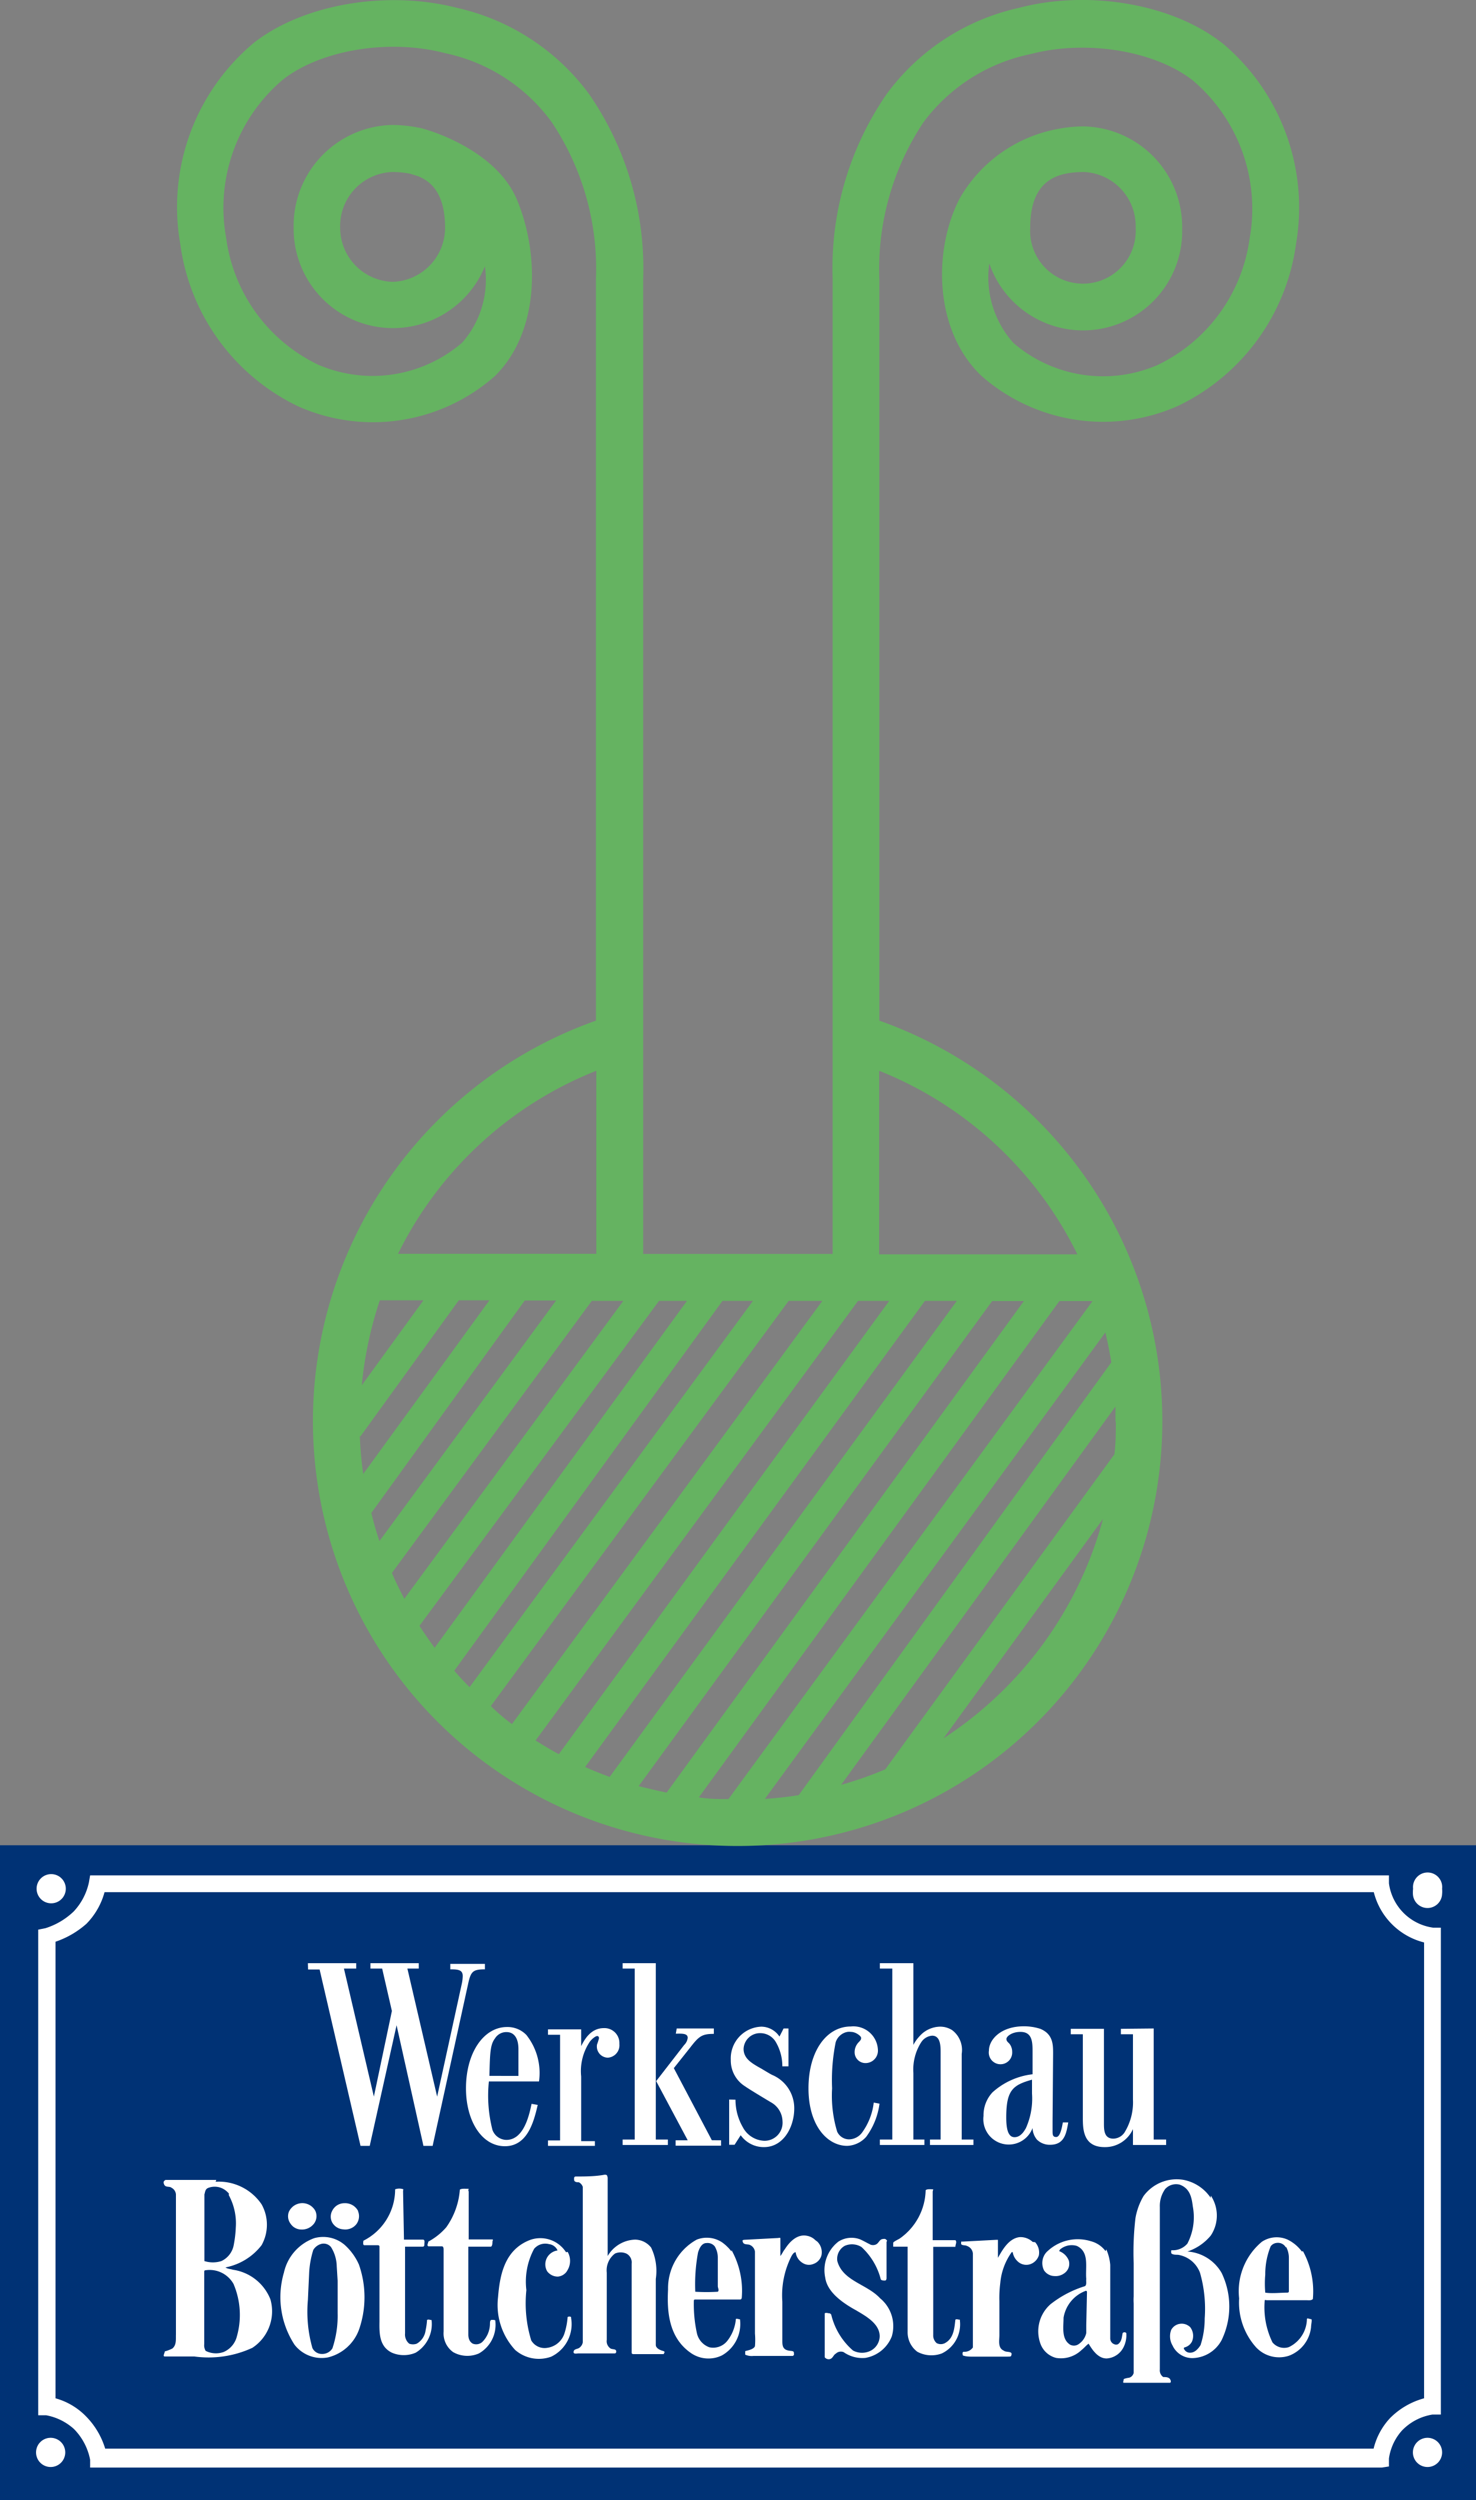 <svg xmlns="http://www.w3.org/2000/svg" viewBox="0 0 81.88 138.64"><rect x="0" y="0" width="81.88" height="138.64" fill="#808080" stroke="none"/><defs><style>.a{fill:#fff;}.b{fill:#003275;}.c{fill:#65b361;}</style></defs><path class="a" d="M80,105a.81.81,0,1,1-.8-.81.81.81,0,0,1,.8.81"/><path class="a" d="M3.59,136a.81.81,0,1,1-.8-.81.8.8,0,0,1,.8.81"/><path class="a" d="M80,136a.81.81,0,0,1-1.62,0A.81.81,0,0,1,80,136"/><path class="a" d="M80,104.74a.81.81,0,1,1-1.61,0,.81.81,0,1,1,1.61,0"/><polygon class="b" points="0 102.33 81.88 102.33 81.88 138.64 0 138.64 0 102.36 0 102.33"/><path class="a" d="M80,105a.81.81,0,1,1-.81-.81A.8.8,0,0,1,80,105"/><path class="a" d="M3.65,104.74a.81.81,0,1,1-.8-.81.81.81,0,0,1,.8.81"/><path class="a" d="M5.81,135.79H76.2a3.78,3.78,0,0,1,.92-1.7A4.2,4.2,0,0,1,79,133V107.72a3.84,3.84,0,0,1-2.79-2.79H5.8a4,4,0,0,1-1,1.75,5,5,0,0,1-1.72,1V133a3.75,3.75,0,0,1,1.69,1,4.34,4.34,0,0,1,1.08,1.84m70.8,1H5l0-.43a3.31,3.31,0,0,0-.9-1.71,3.16,3.16,0,0,0-1.54-.76l-.44,0,0-26.93.4-.08A4,4,0,0,0,4.09,106a3.39,3.39,0,0,0,.84-1.6L5,104l5.6,0H77.05l0,.44a2.87,2.87,0,0,0,2.45,2.46l.43,0v27l-.46,0a3,3,0,0,0-1.7.89,2.94,2.94,0,0,0-.72,1.55l0,.44Z"/><path class="a" d="M3.62,136a.81.81,0,1,1-.81-.81.81.81,0,0,1,.81.81"/><path class="a" d="M80,136a.81.81,0,1,1-.81-.81A.81.81,0,0,1,80,136"/><path class="a" d="M80,104.74a.81.81,0,1,1-1.61,0,.81.81,0,1,1,1.61,0"/><path class="a" d="M33.71,120.76v.49s0,0,0,.06,0,0,0,0,0,0,0,.06v3.74s0,0,0,0a1.83,1.83,0,0,1,1.52-.91,1.15,1.15,0,0,1,.89.44,3,3,0,0,1,.26,1.74l0,3.66c0,.17.21.28.39.33s.05.12.05.18l-.05,0-1.59,0c-.06,0-.14,0-.14-.08v-4.94a.55.55,0,0,0-.3-.56.79.79,0,0,0-.62,0,1.16,1.16,0,0,0-.46,1.06l0,3.73a.48.48,0,0,0,.2.47c.1.08.36,0,.32.21,0,0,0,.07-.09.07h-2c-.08,0-.3.06-.27-.1s.22-.13.33-.22a.47.47,0,0,0,.18-.3v-8.61a.43.43,0,0,0-.22-.26c-.08,0-.25,0-.26-.13s0-.17.07-.19c.53,0,1.08,0,1.62-.1.06,0,.11,0,.14.05"/><path class="a" d="M67.17,121.76a2,2,0,0,1,0,2.21,2.84,2.84,0,0,1-1.3.89l0,0a2.37,2.37,0,0,1,1.9,1.19,4.29,4.29,0,0,1,0,3.72,1.88,1.88,0,0,1-1.61,1,1.21,1.21,0,0,1-1.12-.71,1,1,0,0,1-.07-.85.65.65,0,0,1,.48-.34.67.67,0,0,1,.58.19.8.8,0,0,1,.09.8.63.63,0,0,1-.42.32.07.07,0,0,0,0,.11.35.35,0,0,0,.33.18c.26,0,.45-.23.57-.42a4.78,4.78,0,0,0,.23-1.48,7.27,7.27,0,0,0-.26-2.53,1.56,1.56,0,0,0-1.23-1c-.12,0-.29,0-.36-.08a.33.33,0,0,1,0-.17l.07,0a1.06,1.06,0,0,0,.82-.37,3.18,3.18,0,0,0,.3-2.06c-.06-.48-.15-1-.73-1.21a.82.82,0,0,0-.8.24,1.62,1.62,0,0,0-.3,1v5.06l0,.07v3.88a.45.45,0,0,0,.19.42c.13,0,.32,0,.39.14s0,.16,0,.18H62.34c-.07,0,0-.14,0-.21a1.23,1.23,0,0,1,.29-.07.36.36,0,0,0,.26-.27l0-.36v-3.49a2.54,2.54,0,0,1,0-.39v-1.84a16.07,16.07,0,0,1,.1-2.51,3.6,3.6,0,0,1,.45-1.22,2.28,2.28,0,0,1,2.18-.9,2.35,2.35,0,0,1,1.54,1"/><path class="a" d="M12.7,121.65a1.06,1.06,0,0,0-.41-.31,1,1,0,0,0-.76,0c-.15.07-.15.23-.19.35v3.7a1.57,1.57,0,0,0,.94,0,1.22,1.22,0,0,0,.68-.86,6.35,6.35,0,0,0,.12-1,3.27,3.27,0,0,0-.39-1.8m.26,4.92a1.52,1.52,0,0,0-1.56-.75c-.05,0-.06.05-.06.09v4a.6.6,0,0,0,.08.38,1.26,1.26,0,0,0,1,.06,1.28,1.28,0,0,0,.7-.76,4.38,4.38,0,0,0-.15-3m-1-5.68a2.87,2.87,0,0,1,2.55,1.25,2.32,2.32,0,0,1,0,2.27,3.32,3.32,0,0,1-2,1.23c.11.09.27.08.41.13A2.64,2.64,0,0,1,15,127.51a2.42,2.42,0,0,1-1,2.69,5.78,5.78,0,0,1-3.22.48H9.14c-.13,0,0-.19,0-.28a2.41,2.41,0,0,0,.42-.16c.24-.2.19-.5.2-.79v-7.76a.46.46,0,0,0-.25-.37c-.11-.09-.32,0-.4-.17s0-.21.07-.26H12Z"/><path class="a" d="M22.36,121.48l0,.07.05,2.65.05,0,1,0c.14,0,.07.2.08.31a.1.1,0,0,1-.07.08c-.36,0-.69,0-1,0l0,0v4.81a.66.66,0,0,0,.23.57.61.61,0,0,0,.42,0,1,1,0,0,0,.49-.74,3.72,3.72,0,0,0,.08-.57c.07-.06.17,0,.25,0l0,0a1.85,1.85,0,0,1-.88,1.81,1.68,1.68,0,0,1-1.32,0c-.7-.34-.7-1.07-.69-1.73v-4.16s0-.07-.09-.07h-.75c-.09,0-.06-.17-.05-.25l0,0a3.19,3.19,0,0,0,1.76-2.85.66.66,0,0,1,.46,0"/><path class="a" d="M26,121.54l0,1.88,0,.77.05,0,1.27,0c.05,0,0,.08,0,.13s0,.22-.08.27c-.42,0-.84,0-1.26,0l0,0v4.88c0,.19.06.4.25.5a.51.51,0,0,0,.52-.09,1.44,1.44,0,0,0,.43-1c0-.09,0-.23.1-.23s.22,0,.2.07a1.83,1.83,0,0,1-.91,1.79,1.6,1.6,0,0,1-1.43-.07,1.27,1.27,0,0,1-.53-1.14l0-1.94v-2.58c0-.08,0-.18-.08-.21l-.77,0c-.1-.05,0-.18,0-.26a3.49,3.49,0,0,0,1-.8,4.13,4.13,0,0,0,.75-2.08c.09-.07.27-.05.41-.05s.06,0,.06.08"/><path class="a" d="M51.74,121.53l0,1.09,0,1.61,0,0,1.26,0c.1.1,0,.23,0,.37l0,0H51.84l-.07,0v4.89a.56.56,0,0,0,.19.45.5.5,0,0,0,.46,0c.49-.27.52-.81.58-1.3.07-.05.15,0,.25,0l0,.05a1.79,1.79,0,0,1-1,1.82,1.65,1.65,0,0,1-1.36-.09,1.34,1.34,0,0,1-.54-1.1v-3.8l0-.93,0,0-.8,0s0-.15,0-.21.24-.17.36-.24a3.36,3.36,0,0,0,1.44-2.68c.09-.08.28-.05.42-.05Z"/><path class="a" d="M19.86,122.62a.73.73,0,0,1-.13.77.79.79,0,0,1-.69.24.75.75,0,0,1-.61-.38.68.68,0,0,1,0-.65.75.75,0,0,1,.68-.42.81.81,0,0,1,.76.44"/><path class="a" d="M17.49,122.6a.69.69,0,0,1-.12.77.83.83,0,0,1-.65.27.72.72,0,0,1-.6-.32.69.69,0,0,1-.1-.65.82.82,0,0,1,1.47-.07"/><path class="a" d="M45.35,124.32a.83.83,0,0,1,.22.75.7.7,0,0,1-.45.48.64.64,0,0,1-.6-.06.8.8,0,0,1-.38-.59c-.11,0-.17.12-.22.19a4.79,4.79,0,0,0-.52,2.55l0,2.16c0,.2,0,.43.23.52s.43,0,.41.19a.11.11,0,0,1-.06.14H41.8a.89.89,0,0,1-.46-.07c0-.06,0-.16,0-.19s.46-.07.54-.28a4,4,0,0,0,0-.7l0-2,0-2.55a.47.47,0,0,0-.27-.36c-.11-.06-.32,0-.39-.14s0-.14.07-.15l1.89-.1a.15.15,0,0,1,.11,0c0,.31,0,.7,0,1,.1-.12.15-.26.25-.38.26-.41.69-.86,1.24-.74a.85.85,0,0,1,.44.23"/><path class="a" d="M71.33,124.63a.5.5,0,0,0-.49-.25.48.48,0,0,0-.35.19,4.07,4.07,0,0,0-.3,1.57,5.34,5.34,0,0,0,0,1c.39.06.82,0,1.24,0,0,0,.06,0,.07-.07,0-.61,0-1.25,0-1.86a1.27,1.27,0,0,0-.15-.6m.93.23a4.64,4.64,0,0,1,.55,2.65c-.07.1-.26.07-.37.07H70.25a.09.09,0,0,0-.09,0,4.44,4.44,0,0,0,.43,2.34.84.84,0,0,0,.91.26,1.76,1.76,0,0,0,1-1.55c0-.09.15,0,.23,0s0,.29,0,.44a1.9,1.9,0,0,1-1.23,1.59,1.75,1.75,0,0,1-1.84-.49,3.72,3.72,0,0,1-.92-2.69A3.57,3.57,0,0,1,70,124.32a1.48,1.48,0,0,1,1.43-.12,2.17,2.17,0,0,1,.79.66"/><path class="a" d="M57.42,124.34a.85.85,0,0,1,.21.73.76.76,0,0,1-.47.49.69.69,0,0,1-.69-.14.88.88,0,0,1-.29-.52.06.06,0,0,0-.06,0,3.45,3.45,0,0,0-.63,1.71,6.31,6.31,0,0,0-.05,1l0,1.89c0,.3-.1.71.25.86.12.11.52,0,.41.26,0,.09-.15.06-.22.07H54c-.19,0-.43,0-.59-.07,0-.05-.06-.21.08-.2a.56.56,0,0,0,.48-.24l0-.13,0-4v-1.09a.49.49,0,0,0-.33-.41c-.1-.06-.36,0-.32-.17,0,0,0,0,0-.07l.08,0,1.88-.1s.08,0,.08,0c0,.29,0,.69,0,1h0c.24-.42.59-1.08,1.21-1.15a1,1,0,0,1,.72.27"/><path class="a" d="M39.7,124.65a.51.51,0,0,0-.51-.26c-.27,0-.41.32-.47.54a9.65,9.65,0,0,0-.15,2.16l0,0a10.4,10.4,0,0,0,1.25,0c.09-.08,0-.21,0-.31l0-1.59a1.17,1.17,0,0,0-.17-.61m.93.2a4.65,4.65,0,0,1,.57,2.62s0,.12-.09.12c-.84,0-1.68,0-2.51,0,0,0-.06,0-.06.08a7.6,7.6,0,0,0,.17,1.79,1.08,1.08,0,0,0,.69.78,1,1,0,0,0,1-.36,2.26,2.26,0,0,0,.47-1.19c0-.07.17,0,.23,0a2,2,0,0,1-1,2,1.71,1.71,0,0,1-1.72-.13c-1.2-.83-1.34-2.22-1.27-3.53a3.08,3.08,0,0,1,1.59-2.76,1.53,1.53,0,0,1,1.42.16,2.42,2.42,0,0,1,.51.5"/><path class="a" d="M60.3,127.11s0-.08-.07-.07A1.92,1.92,0,0,0,59,128.53c0,.52-.13,1.19.37,1.5a.46.46,0,0,0,.41,0,1,1,0,0,0,.48-.65l0-.44Zm1.07-2.37a2.66,2.66,0,0,1,.22.86v4.09a.34.34,0,0,0,.22.31.26.26,0,0,0,.21,0c.21-.15.21-.39.26-.62a.14.14,0,0,1,.2,0,1.47,1.47,0,0,1-.17.82,1.12,1.12,0,0,1-.92.59c-.48,0-.79-.47-1-.82-.13.09-.26.25-.39.35a1.65,1.65,0,0,1-1.41.44,1.25,1.25,0,0,1-.85-.73,2,2,0,0,1,.54-2.25,5.88,5.88,0,0,1,1.91-1c.11-.09.05-.26.07-.4-.06-.65.19-1.49-.52-1.83a1,1,0,0,0-.89.16.2.2,0,0,0-.09.13.91.91,0,0,1,.53.52.64.64,0,0,1-.13.6.81.81,0,0,1-.67.26.71.71,0,0,1-.57-.31.9.9,0,0,1,.12-1,2.45,2.45,0,0,1,2.48-.62,1.46,1.46,0,0,1,.81.55"/><path class="a" d="M18.36,124.61a.53.53,0,0,0-.51-.18.75.75,0,0,0-.47.34,5.06,5.06,0,0,0-.23,1.28l-.07,1.49a7.37,7.37,0,0,0,.25,2.67.58.58,0,0,0,.53.33.66.66,0,0,0,.58-.31,5.69,5.69,0,0,0,.29-1.95v-1.8l-.05-.8a2.07,2.07,0,0,0-.32-1.07m1.56,1a5.46,5.46,0,0,1,0,3.57,2.45,2.45,0,0,1-1.72,1.55,1.9,1.9,0,0,1-1.86-.7,4.83,4.83,0,0,1-.59-4,2.63,2.63,0,0,1,1.68-1.91,1.83,1.83,0,0,1,1.71.39,3.23,3.23,0,0,1,.77,1.07"/><path class="a" d="M48.27,124.47a.39.39,0,0,0,.32,0c.16-.07.19-.27.36-.3s.17,0,.23.05,0,.07,0,.12l0,2s0,.13-.09.13-.23,0-.24-.11a3.67,3.67,0,0,0-1.06-1.75,1,1,0,0,0-.94-.06.83.83,0,0,0-.4.84c.3,1.11,1.64,1.27,2.37,2.06a2,2,0,0,1,.65,2.12A1.92,1.92,0,0,1,48,130.76a1.82,1.82,0,0,1-1.2-.32.4.4,0,0,0-.43.08c-.13.07-.16.23-.29.29s-.27,0-.33-.09l0-2.43c.07-.06.19,0,.29,0l.07.06a3.79,3.79,0,0,0,1.21,2,1.06,1.06,0,0,0,1,0,.92.92,0,0,0,.48-.79c0-.7-.77-1.12-1.31-1.44-.73-.4-1.6-1-1.71-1.81a2,2,0,0,1,.73-2,1.35,1.35,0,0,1,1.19-.13c.19.08.37.19.56.28"/><path class="a" d="M31.49,124.88a1,1,0,0,1,0,1,.67.67,0,0,1-.54.37.73.73,0,0,1-.6-.3.77.77,0,0,1,.07-.86.8.8,0,0,1,.51-.29.59.59,0,0,0-.47-.35.81.81,0,0,0-.83.26A3.84,3.84,0,0,0,29.2,127a7,7,0,0,0,.27,2.79.86.86,0,0,0,.89.41,1.17,1.17,0,0,0,.95-.79,4,4,0,0,0,.18-.92.21.21,0,0,1,.19,0l0,.05a2,2,0,0,1-1.1,2.15,2,2,0,0,1-2-.37,3.67,3.67,0,0,1-.95-2.94c.1-1.24.37-2.62,1.77-3.16a1.69,1.69,0,0,1,2,.68"/><path class="a" d="M17.08,108.87h2.68v.3h-.68l1.66,7.1,1-4.75-.54-2.35h-.65v-.3h2.68v.3H22.6l1.65,7.1L25.62,110a2.18,2.18,0,0,0,.05-.42c0-.35-.28-.37-.69-.37v-.3H26.9v.3c-.65,0-.77.12-.91.71L24,119h-.51L22,112.31,20.51,119H20l-2.27-9.78h-.64Z"/><path class="a" d="M29.83,116.73c-.2.84-.53,2.29-1.82,2.29s-2.16-1.41-2.16-3.21c0-2,1-3.4,2.27-3.4a1.45,1.45,0,0,1,1.08.44,3.39,3.39,0,0,1,.7,2.58H27.12a7.66,7.66,0,0,0,.2,2.69.84.84,0,0,0,.77.55c1,0,1.28-1.46,1.4-2Zm-1.07-1.61c0-.49,0-1,0-1.49,0-.27-.05-.94-.67-.94a.74.74,0,0,0-.63.35c-.27.35-.28.84-.31,2.08Z"/><path class="a" d="M33,119H30.4v-.3h.67v-5.86H30.4v-.3h1.84v.93c.17-.34.52-1,1.26-1a.83.83,0,0,1,.86.88.69.69,0,0,1-.64.76.62.62,0,0,1-.6-.73,3.58,3.58,0,0,0,.11-.35s0-.12-.1-.12-.3.17-.4.3a2.92,2.92,0,0,0-.49,1.94v3.59H33Z"/><path class="a" d="M34.54,108.87h1.84v9.78h.67v.3H34.54v-.3h.67v-9.48h-.67Zm3,3.62H39.6v.3c-.64,0-.82.12-1.29.73l-.93,1.17,2.11,4H40v.3H37.48v-.3h.67l-1.75-3.28,1.55-2a.66.66,0,0,0,.2-.4c0-.24-.27-.24-.66-.23Z"/><path class="a" d="M40.8,116.44a3.06,3.06,0,0,0,.41,1.53,1.41,1.41,0,0,0,1.2.75,1,1,0,0,0,1-1.08,1.24,1.24,0,0,0-.65-1.06c-.2-.12-1.19-.71-1.41-.87a1.69,1.69,0,0,1-.81-1.48,1.76,1.76,0,0,1,1.7-1.84,1.22,1.22,0,0,1,1,.55l.23-.45h.27v2.1H43.4a2.65,2.65,0,0,0-.37-1.36,1,1,0,0,0-.84-.48.91.91,0,0,0-.94.87c0,.51.4.76.81,1,.26.14.5.3.76.44a2,2,0,0,1,1.24,1.87c0,1-.58,2.14-1.68,2.14a1.57,1.57,0,0,1-1.29-.66l-.34.53h-.3v-2.51Z"/><path class="a" d="M48.79,116.66a3.94,3.94,0,0,1-.74,1.84A1.48,1.48,0,0,1,47,119c-1.11,0-2.15-1.13-2.15-3.19s1-3.43,2.35-3.43a1.36,1.36,0,0,1,1.5,1.27.69.69,0,0,1-.67.76.6.6,0,0,1-.62-.61.78.78,0,0,1,.2-.52c.14-.15.16-.17.16-.27s-.3-.33-.56-.33a.75.75,0,0,0-.2,0,.85.85,0,0,0-.65.57,10.6,10.6,0,0,0-.2,2.56,6.89,6.89,0,0,0,.28,2.4.73.73,0,0,0,.66.43.92.92,0,0,0,.71-.36,3.5,3.5,0,0,0,.66-1.68Z"/><path class="a" d="M48.81,108.87h1.86v4.53a2.18,2.18,0,0,1,.35-.49,1.55,1.55,0,0,1,1.13-.52,1.22,1.22,0,0,1,.68.2,1.38,1.38,0,0,1,.52,1.31v4.75H54v.3H51.59v-.3h.59v-4.84c0-.32,0-.92-.47-.92a.8.8,0,0,0-.61.37,2.81,2.81,0,0,0-.43,1.7v3.69h.61v.3H48.81v-.3h.69v-9.48h-.69Z"/><path class="a" d="M58.39,117.63c0,.18,0,.35,0,.54s0,.34.2.34.3-.4.37-.81l.3,0c-.1.58-.2,1.24-1,1.24a1,1,0,0,1-.74-.29,1.06,1.06,0,0,1-.24-.64,1.41,1.41,0,0,1-2.72-.67,1.86,1.86,0,0,1,.5-1.31,4,4,0,0,1,2.22-1v-1.23c0-.53,0-1.12-.67-1.12-.49,0-.78.26-.78.39s.09.18.17.27a.71.71,0,0,1,.15.44.65.65,0,1,1-1.29-.06c0-.62.67-1.35,1.93-1.35a2.94,2.94,0,0,1,.92.14c.7.29.71.86.71,1.36Zm-1.14-2.3c-1.06.3-1.43.57-1.43,2.1,0,.62.1,1.09.46,1.09s.56-.38.63-.5a4,4,0,0,0,.34-1.92Z"/><path class="a" d="M64,112.49v6.16h.69v.3H62.85v-.88a1.69,1.69,0,0,1-1.57,1c-1.2,0-1.21-1-1.21-1.65v-4.61H59.4v-.3h1.84v5.24c0,.35,0,.85.52.85a.76.76,0,0,0,.62-.34,3.18,3.18,0,0,0,.47-1.83v-3.62h-.67v-.3Z"/><path class="c" d="M63,12.63a2.93,2.93,0,1,1-5.85,0c0-2.74,1.6-3.09,3-3.09A3,3,0,0,1,63,12.63M59.77,69.56h-11c0-1.84,0-5.54,0-10.18a20.85,20.85,0,0,1,11,10.19M52.34,96.4l8.85-12.17A21.07,21.07,0,0,1,52.34,96.4m-19.26-37V69.53h-11a20.83,20.83,0,0,1,11-10.15M43.75,72.14h1.87L28.4,95.61c-.4-.3-.79-.62-1.17-1Zm-3.67,0h1.69L26.05,93.56c-.3-.29-.58-.6-.85-.91Zm-3.52,0h1.55l-14,19.24c-.29-.4-.57-.8-.84-1.22Zm-3.73,0h1.75L22.43,88.66c-.25-.47-.48-.94-.69-1.43ZM20.6,83.9l8.51-11.78h1.74l-9.8,13.34q-.26-.76-.45-1.56m-.53-7.08a21.08,21.08,0,0,1,1-4.71h2.42ZM20,79.65l5.45-7.54h1.7l-7,9.63a20.74,20.74,0,0,1-.19-2.1M31,97.28c-.44-.24-.87-.5-1.29-.76L47.6,72.14h1.73Zm2.82,1.26c-.46-.17-.92-.35-1.36-.55L51.31,72.14h1.77Zm3.16.87c-.52-.11-1-.22-1.55-.36l19.61-26.9H56.8Zm3.43.36c-.56,0-1.1,0-1.64-.1l20-27.52h1.84ZM61.65,75.55l-17.34,24c-.62.1-1.25.17-1.88.21L61.32,73.89c.13.55.24,1.1.33,1.66m.25,3.27c0,.62,0,1.23-.08,1.83L49.11,98.12a20.28,20.28,0,0,1-2.45.86L61.88,78c0,.28,0,.57,0,.87M21.8,15.63a3,3,0,0,1-2.93-3,3,3,0,0,1,2.87-3.09,5.22,5.22,0,0,1,1,.09l.42.13c.85.32,1.53,1.09,1.53,2.87a3,3,0,0,1-2.93,3m46-13.27C65,.21,60.37-.58,56.51.44a12.43,12.43,0,0,0-7.32,4.77,17,17,0,0,0-3,10.26c0,3.27,0,46.12,0,54.07H35.68c0-8,0-50.79,0-54.06a17,17,0,0,0-3-10.26A12.49,12.49,0,0,0,25.37.44c-3.87-1-8.5-.23-11.27,1.92A11.86,11.86,0,0,0,10,13.53a11.71,11.71,0,0,0,6.53,9,10.22,10.22,0,0,0,10.93-1.68C30,18.33,29.9,14,28.68,11.08s-5.29-4-5.46-4v0a7.62,7.62,0,0,0-1.47-.15,5.59,5.59,0,0,0-5.46,5.69A5.51,5.51,0,0,0,26.9,14.77,5.27,5.27,0,0,1,25.64,19a7.62,7.62,0,0,1-8,1.22,9.13,9.13,0,0,1-5.09-7A9.31,9.31,0,0,1,15.7,4.41c2.13-1.66,5.92-2.27,9-1.46a9.81,9.81,0,0,1,5.91,3.83,14.63,14.63,0,0,1,2.45,8.69c0,2.37,0,25.53,0,41.13a23.56,23.56,0,1,0,15.72,0V15.47a14.7,14.7,0,0,1,2.45-8.69A9.87,9.87,0,0,1,57.17,3c3.08-.81,6.87-.2,9,1.46a9.33,9.33,0,0,1,3.15,8.78,9.15,9.15,0,0,1-5.1,7,7.62,7.62,0,0,1-8-1.22,5.46,5.46,0,0,1-1.34-4.41,5.5,5.5,0,0,0,10.7-1.91,5.58,5.58,0,0,0-5.45-5.69,7.63,7.63,0,0,0-1.39.13v0A7.92,7.92,0,0,0,53.24,11c-1.48,2.85-1.44,7.32,1.2,9.84A10.22,10.22,0,0,0,65.37,22.5a11.71,11.71,0,0,0,6.53-9A11.89,11.89,0,0,0,67.77,2.36"/></svg>